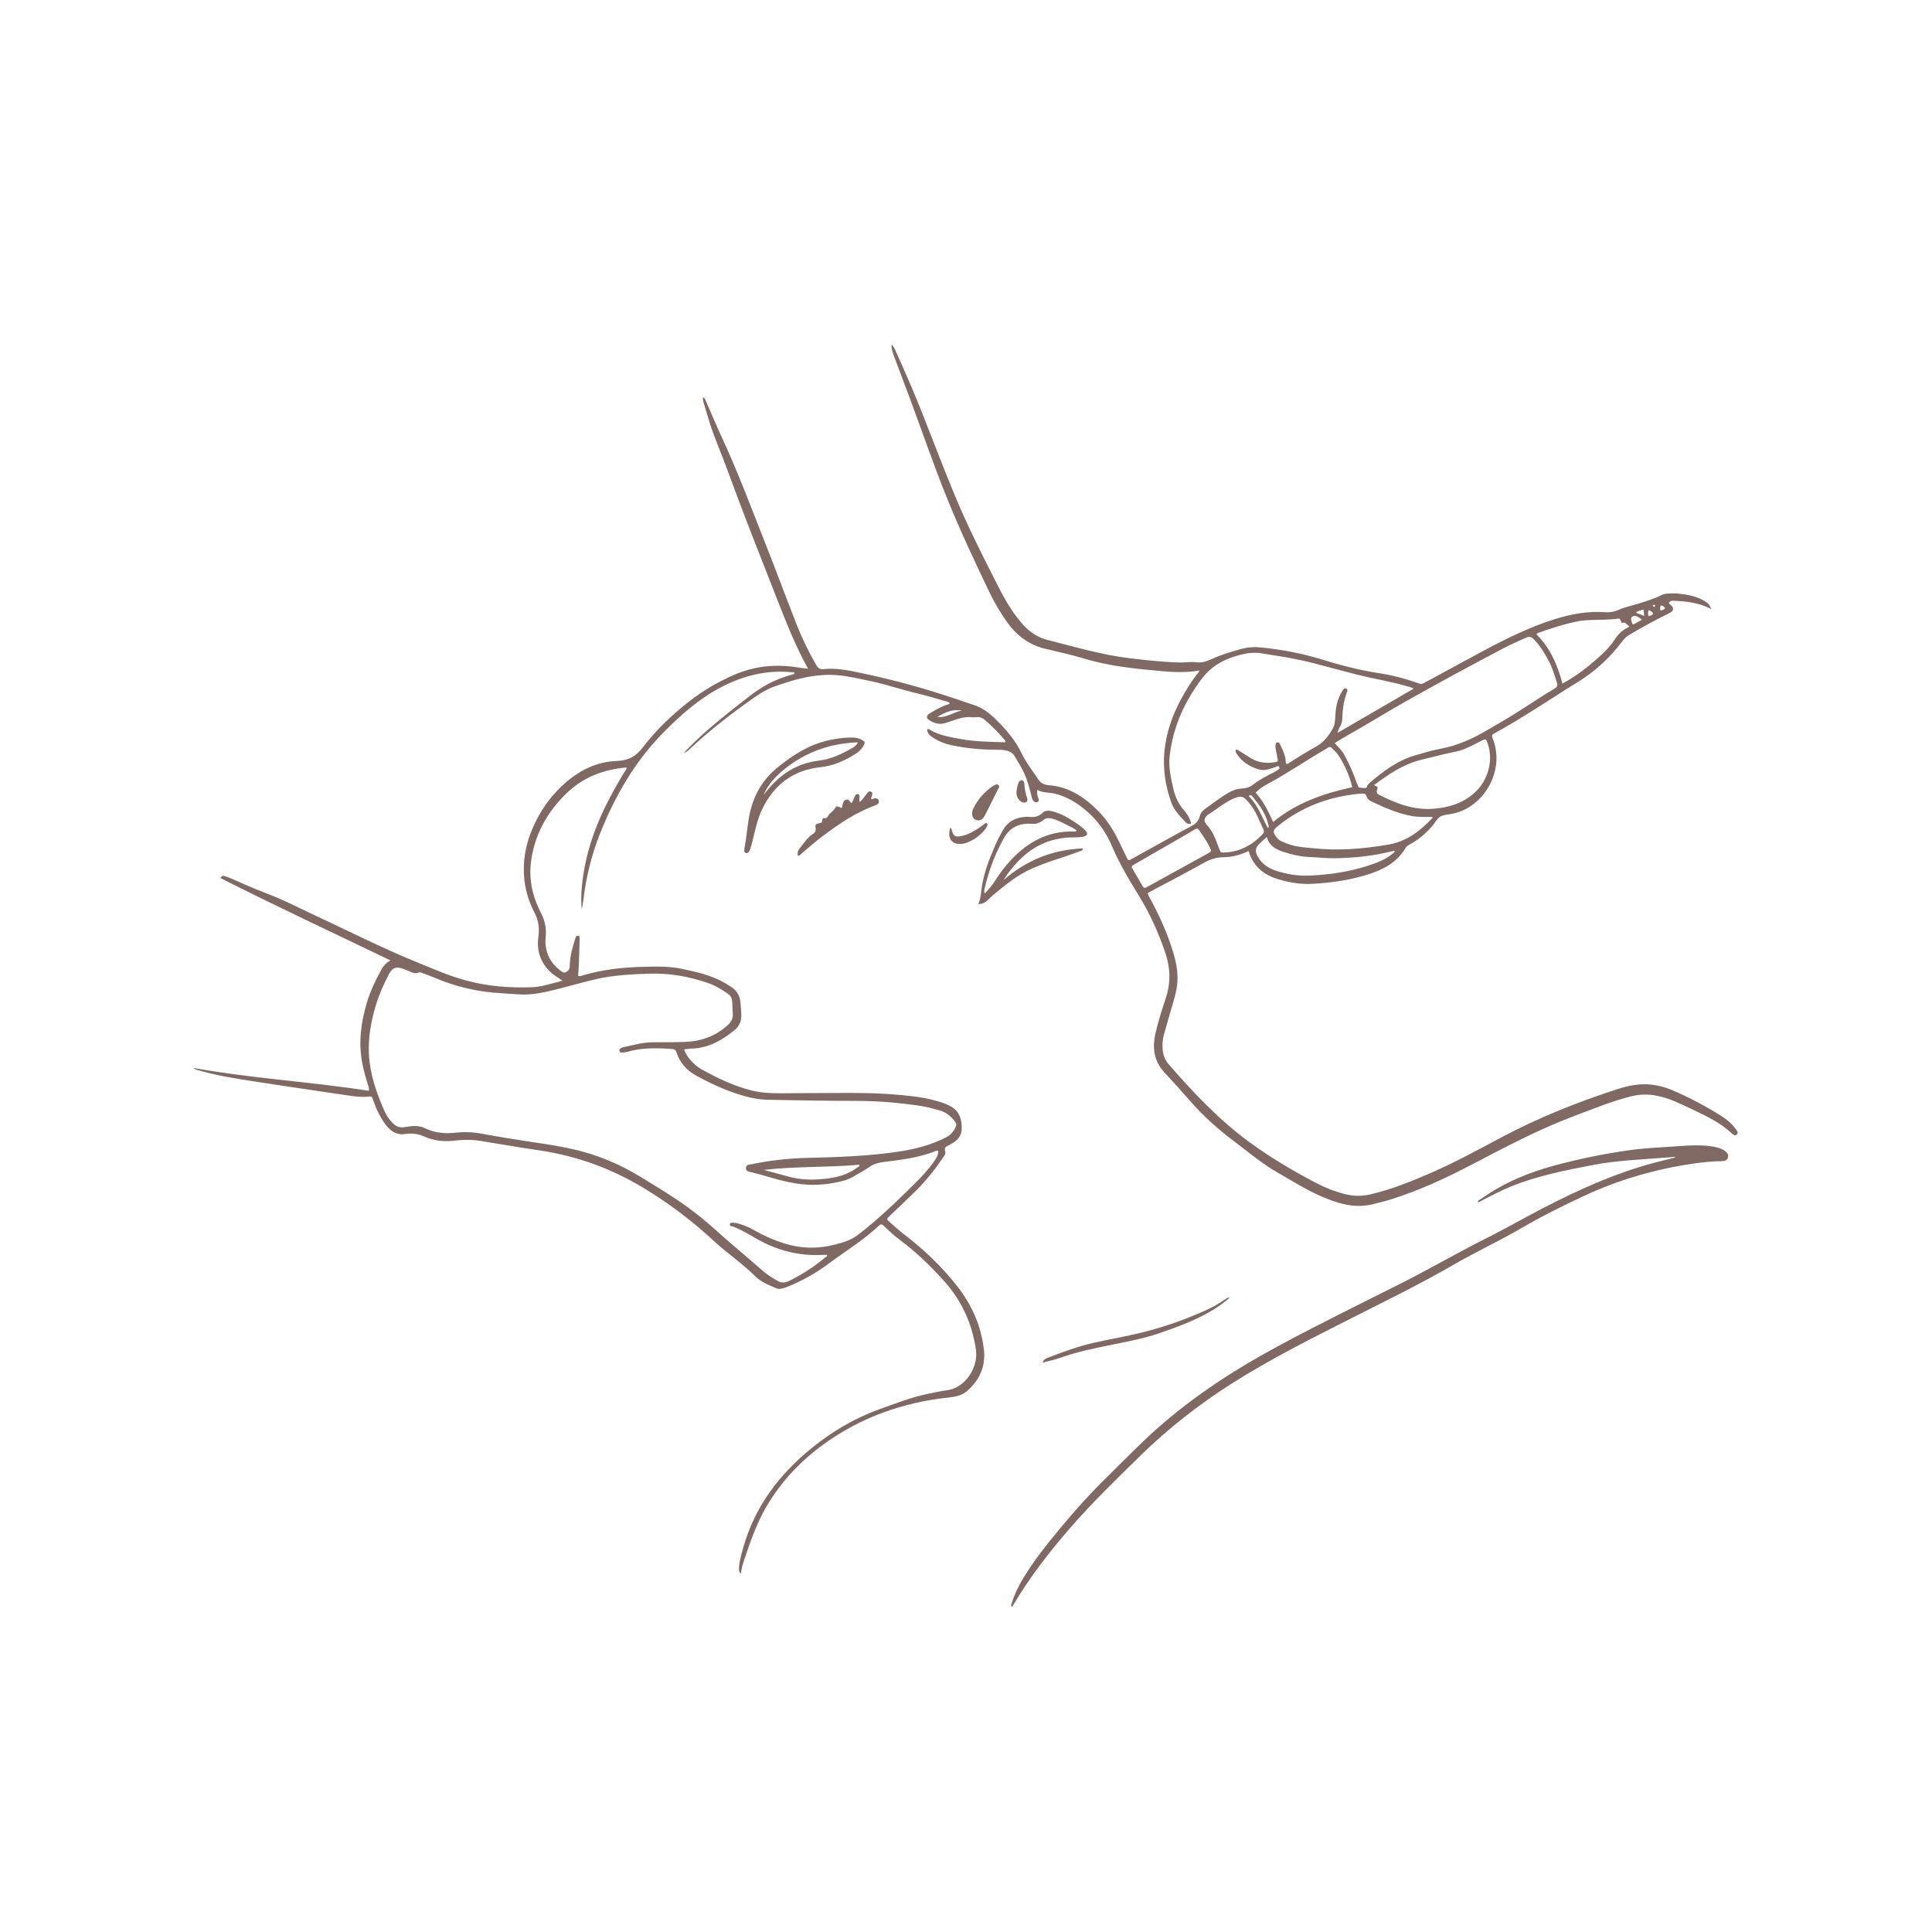 <svg xmlns="http://www.w3.org/2000/svg" xmlns:xlink="http://www.w3.org/1999/xlink" width="400" viewBox="0 0 300 300" height="400" preserveAspectRatio="xMidYMid meet"><defs><clipPath id="9eb247621a"><path d="M 30 53.402 L 270 53.402 L 270 245 L 30 245 Z M 30 53.402 " clip-rule="nonzero"></path></clipPath><clipPath id="9d07783c1f"><path d="M 157 177 L 269 177 L 269 249.902 L 157 249.902 Z M 157 177 " clip-rule="nonzero"></path></clipPath></defs><g clip-path="url(#9eb247621a)"><path fill="#806863" d="M 193.883 132.16 C 192.57 132.762 191.27 133.105 189.879 133.117 C 188.812 133.129 187.848 133.469 186.895 134.004 C 184.172 135.539 181.391 136.969 178.629 138.438 C 178.137 138.703 178.137 138.695 178.414 139.199 C 179.918 141.918 181.203 144.738 182.121 147.707 C 182.723 149.637 183.07 151.609 182.68 153.637 C 182.43 154.926 182.008 156.164 181.648 157.426 C 181.332 158.531 181.016 159.633 180.711 160.742 C 180.52 161.445 180.484 162.164 180.531 162.891 C 180.59 163.801 180.891 164.602 181.5 165.297 C 185.352 169.715 189.348 173.965 194.133 177.441 C 197.305 179.75 200.645 181.73 204.098 183.555 C 205.66 184.379 207.285 185.047 209.02 185.457 C 210.27 185.754 211.496 185.758 212.746 185.473 C 216.047 184.711 219.164 183.449 222.25 182.102 C 225.977 180.473 229.543 178.52 233.129 176.613 C 238.906 173.547 244.949 171.125 251.168 169.117 C 252.234 168.773 253.324 168.5 254.449 168.402 C 256.246 168.242 257.973 168.57 259.621 169.266 C 262.309 170.398 264.879 171.766 267.348 173.328 C 268.188 173.859 268.938 174.508 269.527 175.316 C 269.711 175.566 269.996 175.871 269.684 176.16 C 269.367 176.453 269.078 176.148 268.855 175.938 C 267.164 174.363 265.109 173.383 263.062 172.395 C 262.102 171.93 261.129 171.488 260.152 171.055 C 259.172 170.621 258.156 170.309 257.094 170.113 C 255.781 169.871 254.492 169.926 253.203 170.254 C 250.215 171.016 247.371 172.191 244.496 173.27 C 238.871 175.375 233.594 178.203 228.285 180.969 C 224.297 183.043 220.223 184.918 215.922 186.258 C 215.055 186.531 214.168 186.734 213.289 186.965 C 211.477 187.441 209.695 187.305 207.914 186.777 C 205.719 186.129 203.684 185.137 201.707 184.008 C 200.617 183.383 199.539 182.734 198.449 182.113 C 196.062 180.762 193.977 178.996 191.801 177.355 C 189.254 175.441 186.867 173.336 184.77 170.926 C 183.488 169.453 182.188 167.996 180.848 166.57 C 179.176 164.793 178.906 162.711 179.422 160.449 C 179.836 158.625 180.41 156.84 181.004 155.066 C 181.777 152.742 181.773 150.453 181.008 148.145 C 179.965 144.984 178.613 141.965 176.871 139.129 C 175.344 136.648 173.84 134.156 172.699 131.461 C 171.879 129.52 170.723 127.793 169.18 126.344 C 167.738 124.988 166.121 123.918 164.211 123.348 C 163.805 123.223 163.387 123.141 162.957 123.105 C 162.32 123.047 161.676 122.992 161.066 122.645 C 160.996 123.148 161.086 123.59 161.258 124.008 C 161.34 124.211 161.336 124.379 161.152 124.5 C 160.984 124.613 160.797 124.598 160.625 124.488 C 160.352 124.32 160.273 124.039 160.199 123.75 C 159.867 122.426 159.539 121.109 158.949 119.867 C 158.535 118.992 157.988 118.199 157.512 117.367 C 157.25 116.906 156.781 116.676 156.27 116.547 C 155.773 116.422 155.266 116.418 154.758 116.418 C 152.453 116.418 150.168 116.211 147.906 115.75 C 146.793 115.523 145.75 115.137 144.809 114.496 C 144.367 114.195 143.953 113.855 143.977 113.246 C 144.215 113.102 144.344 113.305 144.492 113.387 C 145.969 114.207 147.617 114.473 149.242 114.766 C 151.504 115.176 153.809 115.188 156.082 115.262 C 156.18 115.125 156.117 115.035 156.047 114.953 C 155.078 113.809 154.043 112.73 152.891 111.77 C 152.523 111.465 152.145 111.285 151.645 111.359 C 151.305 111.406 150.949 111.367 150.605 111.355 C 149.789 111.324 149.016 111.512 148.254 111.785 C 147.777 111.957 147.293 112.109 146.812 112.266 C 145.961 112.539 145.176 112.344 144.43 111.914 C 143.773 111.539 143.762 111.121 144.414 110.742 C 145.289 110.234 146.156 109.699 147.137 109.402 C 147.254 109.363 147.402 109.359 147.488 109.18 C 147.281 108.965 146.98 108.926 146.715 108.848 C 145.328 108.453 143.945 108.027 142.543 107.699 C 140.043 107.117 137.617 106.262 135.105 105.742 C 133.48 105.406 131.867 105.02 130.215 104.859 C 127.98 104.645 125.785 104.957 123.629 105.527 C 122.727 105.766 121.84 106.07 120.949 106.352 C 119.719 106.742 118.566 107.305 117.508 108.043 C 113.887 110.566 110.375 113.234 107.152 116.266 C 106.867 116.531 106.574 116.785 106.176 116.949 C 106.324 116.781 106.461 116.613 106.613 116.453 C 109.59 113.359 112.984 110.758 116.355 108.121 C 118.262 106.629 120.316 105.504 122.641 104.855 C 122.895 104.785 123.16 104.742 123.375 104.574 C 123.305 104.293 123.078 104.391 122.918 104.375 C 119.023 104.027 115.422 104.898 111.957 106.715 C 108.582 108.484 105.801 110.934 103.152 113.602 C 98.645 118.137 95.52 123.535 93.176 129.426 C 91.828 132.797 90.996 136.297 90.559 139.895 C 90.504 140.336 90.438 140.773 90.328 141.203 C 90.219 140.027 90.242 138.855 90.352 137.684 C 90.805 132.762 92.402 128.203 94.703 123.863 C 95.453 122.445 96.23 121.039 97.09 119.688 C 97.188 119.535 97.348 119.402 97.281 119.172 C 93.711 119.473 90.535 120.688 87.93 123.223 C 85.023 126.051 83.121 129.41 82.504 133.445 C 82.09 136.148 82.551 138.715 83.711 141.172 C 83.895 141.559 84.098 141.938 84.266 142.328 C 84.699 143.328 84.844 144.355 84.734 145.457 C 84.516 147.613 85.281 149.387 87.016 150.715 C 87.266 150.906 87.516 151.137 87.883 150.945 C 88.27 150.742 88.473 150.48 88.477 150 C 88.484 148.57 88.867 147.203 89.293 145.852 C 89.371 145.605 89.422 145.254 89.766 145.305 C 90.07 145.348 90.004 145.699 89.996 145.91 C 89.973 147.301 89.918 148.688 89.867 150.074 C 89.848 150.555 89.801 151.031 89.766 151.531 C 90.016 151.641 90.219 151.551 90.406 151.492 C 93.527 150.531 96.738 150.207 99.98 150.125 C 101.902 150.074 103.832 150.023 105.734 150.414 C 108.117 150.902 110.492 151.43 112.629 152.676 C 112.949 152.867 113.266 153.066 113.578 153.273 C 114.414 153.82 114.883 154.602 114.973 155.594 C 115.031 156.258 115.086 156.926 115.109 157.594 C 115.148 158.562 114.785 159.375 114.031 159.984 C 112.082 161.559 109.973 162.766 107.371 162.824 C 107.004 162.832 106.641 162.902 106.223 162.949 C 106.527 163.766 106.984 164.41 107.559 164.977 C 107.977 165.395 108.438 165.766 108.953 166.051 C 111.41 167.418 113.934 168.629 116.68 169.324 C 118.172 169.699 119.691 169.77 121.219 169.762 C 124.828 169.754 128.438 169.711 132.051 169.711 C 135.527 169.711 138.996 169.859 142.449 170.328 C 143.828 170.516 145.184 170.836 146.5 171.281 C 146.828 171.395 147.137 171.555 147.449 171.703 C 148.953 172.445 149.379 173.762 149.336 175.305 C 149.312 176.125 148.926 176.789 148.258 177.277 C 148 177.465 147.723 177.629 147.441 177.777 C 147.027 177.996 146.543 178.082 146.773 178.801 C 146.91 179.234 146.5 179.645 146.246 180.02 C 145.055 181.77 143.723 183.406 142.223 184.902 C 141.012 186.109 139.754 187.273 138.52 188.457 C 138.324 188.641 138.145 188.84 137.941 189.016 C 137.691 189.23 137.746 189.395 137.973 189.594 C 138.754 190.281 139.508 191 140.34 191.633 C 143.422 193.977 146.199 196.629 148.594 199.668 C 150.898 202.59 152.355 205.867 152.781 209.586 C 153.074 212.164 152.121 214.246 150.238 215.941 C 149.434 216.664 148.414 216.895 147.355 217.004 C 140.223 217.75 133.672 220.074 127.844 224.297 C 124.516 226.707 121.723 229.629 119.516 233.105 C 117.941 235.582 116.887 238.297 115.957 241.062 C 115.602 242.113 115.168 243.148 115.055 244.363 C 114.688 244.051 114.738 243.711 114.762 243.379 C 114.828 242.332 115.121 241.332 115.406 240.328 C 117.195 233.961 120.973 228.965 126.043 224.852 C 129.18 222.309 132.605 220.266 136.418 218.879 C 138.902 217.977 141.367 217.012 143.961 216.461 C 144.98 216.246 146.004 216.012 147.035 215.883 C 149.922 215.52 151.945 212.293 151.543 209.562 C 150.941 205.496 149.324 201.961 146.578 198.898 C 144.461 196.539 142.199 194.359 139.652 192.473 C 138.766 191.82 137.977 191.059 137.18 190.309 C 136.934 190.078 136.758 190.062 136.508 190.297 C 134.102 192.562 131.285 194.281 128.645 196.234 C 126.738 197.652 124.715 198.812 122.531 199.707 C 122.156 199.863 121.785 200 121.391 200.086 C 121.102 200.148 120.801 200.168 120.523 200.043 C 119.363 199.516 118.164 199.086 117.223 198.137 C 115.715 196.617 113.98 195.355 112.336 193.988 C 111.906 193.629 111.465 193.277 111.055 192.895 C 107.668 189.723 103.992 186.922 100.023 184.52 C 95.008 181.48 89.602 179.492 83.785 178.633 C 80.719 178.184 77.66 177.66 74.605 177.156 C 73.219 176.926 71.828 176.973 70.445 177.125 C 68.863 177.301 67.344 177.133 65.898 176.484 C 64.934 176.059 63.957 175.922 62.93 176.09 C 61.957 176.246 61.145 175.941 60.441 175.266 C 59.754 174.605 59.285 173.801 58.848 172.973 C 58.449 172.215 58.145 171.414 57.859 170.605 C 57.785 170.402 57.734 170.23 57.426 170.266 C 55.863 170.449 54.336 170.137 52.805 169.918 C 48.309 169.262 43.816 168.586 39.324 167.898 C 36.422 167.453 33.52 166.984 30.691 166.156 C 30.488 166.094 30.273 166.066 30.004 165.82 C 39.113 167.477 48.25 167.965 57.266 169.379 C 57.359 168.961 57.211 168.723 57.133 168.473 C 56.785 167.348 56.473 166.219 56.25 165.059 C 55.637 161.883 56.051 158.785 56.957 155.719 C 57.5 153.883 58.324 152.184 59.242 150.52 C 59.547 149.973 59.949 149.523 60.625 149.133 C 51.746 144.844 42.922 140.746 34.23 136.34 C 34.445 135.938 34.695 135.977 34.914 136.051 C 35.348 136.191 35.773 136.344 36.188 136.531 C 38.102 137.418 40.059 138.219 42.027 138.977 C 44.176 139.805 46.207 140.883 48.293 141.848 C 53.84 144.426 59.297 147.207 64.969 149.508 C 67.367 150.484 69.742 151.527 72.25 152.215 C 75.66 153.152 79.141 153.438 82.656 153.293 C 84.242 153.227 85.738 152.668 87.371 152.293 C 86.801 151.898 86.277 151.602 85.809 151.215 C 83.973 149.699 83.281 147.715 83.602 145.43 C 83.789 144.09 83.613 142.898 83 141.719 C 82.18 140.141 81.637 138.469 81.434 136.695 C 81.113 133.914 81.574 131.242 82.66 128.699 C 83.871 125.859 85.633 123.379 88 121.375 C 90.246 119.473 92.82 118.258 95.785 118.164 C 97.531 118.109 98.723 117.484 99.805 116.062 C 101.879 113.332 104.379 110.977 107.09 108.859 C 109.184 107.223 111.477 105.902 113.906 104.828 C 117.098 103.422 120.438 103.082 123.875 103.637 C 124.371 103.715 124.875 103.766 125.477 103.844 C 125.16 103.254 124.883 102.754 124.625 102.242 C 123.027 99.09 121.75 95.801 120.461 92.516 C 117.938 86.074 115.379 79.641 113.012 73.137 C 112.078 70.574 110.953 68.086 110.145 65.48 C 109.844 64.512 109.551 63.539 109.27 62.562 C 109.191 62.293 109.102 62.016 109.16 61.66 C 109.449 61.801 109.508 62.043 109.598 62.242 C 110.438 64.152 111.234 66.078 112.109 67.969 C 114.59 73.305 116.641 78.816 118.805 84.285 C 120.457 88.457 122.016 92.668 123.652 96.852 C 124.52 99.066 125.555 101.211 126.75 103.273 C 127.02 103.738 127.293 103.961 127.879 103.898 C 129.93 103.684 131.922 104.129 133.91 104.547 C 138.988 105.613 143.977 107.004 148.887 108.68 C 149.617 108.93 150.344 109.203 151.086 109.426 C 152.477 109.844 153.602 110.703 154.625 111.703 C 156.238 113.281 157.68 114.977 158.672 117.043 C 159.344 118.438 160.328 119.66 161.176 120.961 C 161.559 121.551 162.062 121.863 162.816 121.922 C 166.047 122.164 168.527 123.855 170.703 126.105 C 172.055 127.508 173.035 129.156 173.867 130.902 C 174.227 131.652 174.578 132.402 174.949 133.145 C 175.203 133.648 175.223 133.656 175.723 133.379 C 177.688 132.297 179.648 131.203 181.613 130.117 C 182.762 129.484 183.906 128.848 185.066 128.238 C 185.703 127.902 186.137 127.438 186.309 126.715 C 186.422 126.23 186.754 125.863 187.156 125.578 C 188.309 124.758 189.426 123.883 190.648 123.16 C 191.32 122.766 192.023 122.473 192.832 122.445 C 193.477 122.422 194.094 122.219 194.617 121.809 C 195.617 121.031 196.738 120.465 197.855 119.895 C 198.094 119.773 198.312 119.617 198.539 119.473 C 198.664 119.395 198.715 119.281 198.652 119.137 C 198.566 118.938 198.422 118.941 198.258 119.02 C 197.82 119.223 197.352 119.332 196.891 119.465 C 196.383 119.617 195.887 119.609 195.391 119.453 C 194.027 119.023 192.863 118.309 192.062 117.09 C 191.945 116.918 191.82 116.73 191.871 116.48 C 192.094 116.293 192.254 116.488 192.422 116.594 C 193.012 116.957 193.602 117.328 194.188 117.699 C 195.41 118.473 196.734 118.586 198.125 118.332 C 198.363 118.289 198.453 118.172 198.41 117.953 C 198.336 117.531 198.254 117.113 198.168 116.695 C 198.098 116.355 198.008 116.016 198.07 115.664 C 198.102 115.477 198.145 115.285 198.387 115.27 C 198.578 115.258 198.676 115.391 198.742 115.539 C 199.086 116.293 199.488 117.02 199.613 117.855 C 199.652 118.113 199.602 118.391 199.754 118.625 C 199.977 118.664 200.113 118.512 200.266 118.414 C 201.602 117.527 202.98 116.703 204.379 115.918 C 205.578 115.254 206.348 114.219 206.992 113.059 C 207.191 112.703 207.262 112.316 207.297 111.91 C 207.367 111.059 207.379 110.199 207.578 109.359 C 207.758 108.598 208.051 107.887 208.473 107.23 C 208.605 107.027 208.754 106.789 209.043 106.922 C 209.305 107.039 209.227 107.297 209.152 107.484 C 208.613 108.879 208.469 110.336 208.41 111.812 C 208.395 112.199 208.242 112.535 208.059 112.863 C 207.906 113.137 207.754 113.41 207.699 113.797 C 211.609 111.523 215.516 109.254 219.504 106.938 C 219.195 106.707 218.91 106.688 218.652 106.609 C 216.191 105.859 213.648 105.477 211.16 104.863 C 208.852 104.297 206.566 103.645 204.266 103.051 C 202.223 102.523 200.152 102.109 198.066 101.797 C 197.402 101.695 196.742 101.605 196.086 101.48 C 194.48 101.168 192.949 101.523 191.445 102.023 C 189.551 102.648 187.91 103.699 186.691 105.293 C 183.984 108.84 182.176 112.793 181.637 117.262 C 181.414 119.094 181.816 120.883 182.242 122.648 C 182.512 123.777 182.984 124.812 183.762 125.707 C 184.301 126.328 184.777 127.012 184.961 127.883 C 184.512 128.051 184.215 127.789 183.969 127.531 C 183.113 126.641 182.273 125.723 181.852 124.539 C 180.949 121.992 180.551 119.352 180.812 116.656 C 181.094 113.746 182.043 111.027 183.449 108.469 C 184.207 107.082 185.027 105.738 186.027 104.508 C 186.105 104.406 186.227 104.32 186.219 104.113 C 184.262 104.457 182.301 104.395 180.344 104.211 C 176.273 103.836 172.207 103.449 168.262 102.238 C 166.453 101.684 164.59 101.301 162.75 100.84 C 162.723 100.836 162.699 100.828 162.672 100.824 C 159.871 100.25 157.777 98.676 156.188 96.336 C 155.266 94.984 154.426 93.59 153.719 92.121 C 151.328 87.156 148.988 82.18 146.934 77.062 C 144.883 71.953 143.102 66.746 141.18 61.586 C 140.395 59.484 139.594 57.387 138.812 55.281 C 138.613 54.742 138.406 54.191 138.438 53.488 C 138.809 53.832 138.945 54.207 139.105 54.562 C 140.547 57.75 141.945 60.961 143.23 64.219 C 144.828 68.27 146.375 72.34 148.031 76.371 C 149.82 80.727 151.891 84.949 154.027 89.141 C 155 91.047 155.922 92.977 157.121 94.758 C 157.613 95.492 158.156 96.184 158.73 96.855 C 159.809 98.109 161.129 98.988 162.73 99.391 C 166.902 100.441 171.031 101.676 175.316 102.195 C 177.941 102.516 180.574 102.801 183.223 102.875 C 184.051 102.898 184.895 102.715 185.703 102.836 C 186.672 102.98 187.461 102.652 188.289 102.277 C 189.703 101.641 191.191 101.207 192.68 100.785 C 193.75 100.484 194.848 100.43 195.941 100.547 C 199.086 100.875 202.164 101.449 205.199 102.387 C 208.105 103.285 211.059 104.055 214.074 104.52 C 216.219 104.848 218.312 105.398 220.348 106.137 C 220.754 106.285 221.016 106.109 221.312 105.949 C 224.227 104.375 227.133 102.785 230.055 101.215 C 233.754 99.23 237.5 97.355 241.535 96.109 C 244.062 95.332 246.617 94.867 249.27 95.062 C 250.008 95.117 250.691 95 251.371 94.688 C 251.898 94.441 252.469 94.273 253.035 94.121 C 254.434 93.754 255.809 93.309 257.152 92.801 C 257.711 92.59 258.199 92.203 258.836 92.18 C 259.426 92.156 260.016 92.105 260.598 92.172 C 261.984 92.332 263.355 92.551 264.586 93.273 C 265.258 93.664 265.441 93.875 265.715 94.566 C 263.801 93.57 261.754 93.344 259.672 93.285 C 259.43 93.281 259.285 93.43 259.145 93.602 C 259.203 93.863 259.477 93.93 259.613 94.117 C 259.891 94.488 259.859 94.809 259.465 95.062 C 259.195 95.238 258.902 95.367 258.613 95.512 C 256.723 96.449 254.867 97.457 253.059 98.547 C 252.613 98.812 252.23 99.137 251.926 99.551 C 250.02 102.113 247.691 104.25 244.988 105.914 C 240.754 108.52 236.656 111.344 232.293 113.738 C 232.199 113.793 232.113 113.859 232.016 113.898 C 231.668 114.043 231.621 114.27 231.766 114.605 C 231.996 115.145 232.141 115.719 232.246 116.297 C 232.402 117.145 232.418 117.988 232.297 118.848 C 231.727 122.793 228.832 125.691 225.547 126.355 C 224.895 126.488 224.16 126.496 223.617 126.82 C 223.105 127.129 222.816 127.793 222.398 128.277 C 221.391 129.438 220.223 130.41 218.871 131.152 C 218.641 131.281 218.418 131.406 218.27 131.656 C 217.027 133.754 215.086 134.891 212.84 135.645 C 209.875 136.637 206.816 137.086 203.707 137.242 C 201.93 137.336 200.203 137.043 198.492 136.531 C 196.223 135.859 194.613 134.539 193.883 132.16 Z M 145.695 178.703 C 145.375 178.613 145.168 178.777 144.953 178.863 C 144.305 179.113 143.637 179.305 142.969 179.477 C 141.098 179.969 139.184 180.184 137.277 180.422 C 136.473 180.527 135.727 180.699 135.039 181.18 C 134.297 181.703 133.484 182.125 132.707 182.59 C 132.246 182.867 131.77 183.117 131.254 183.266 C 129.02 183.902 126.73 184.129 124.426 183.879 C 121.758 183.59 119.234 182.652 116.641 182.016 C 116.301 181.934 115.77 181.902 115.836 181.312 C 115.895 180.789 116.367 180.852 116.703 180.781 C 119.562 180.176 122.461 179.871 125.375 179.797 C 130.105 179.68 134.832 179.531 139.523 178.824 C 142.105 178.434 144.598 177.805 146.93 176.59 C 147.629 176.223 148.094 175.684 148.406 174.969 C 148.531 174.688 148.523 174.488 148.344 174.238 C 147.73 173.391 146.973 172.734 145.953 172.441 C 145.004 172.168 144.051 171.895 143.074 171.746 C 139.711 171.23 136.328 170.945 132.93 170.945 C 128.383 170.941 123.836 170.871 119.293 170.773 C 118.277 170.75 117.273 170.621 116.277 170.375 C 113.402 169.668 110.738 168.445 108.145 167.047 C 106.641 166.234 105.586 165.043 105.043 163.422 C 104.93 163.07 104.77 162.914 104.375 162.887 C 102.02 162.73 99.672 162.66 97.371 163.336 C 97.09 163.414 96.789 163.422 96.496 163.438 C 96.363 163.445 96.238 163.379 96.195 163.227 C 96.156 163.086 96.176 162.945 96.281 162.859 C 96.402 162.762 96.547 162.668 96.695 162.637 C 98.312 162.289 99.902 161.809 101.586 161.84 C 103.137 161.867 104.688 161.84 106.238 161.793 C 108.746 161.715 111.004 160.969 112.914 159.258 C 113.496 158.738 113.848 158.184 113.789 157.391 C 113.742 156.777 113.719 156.16 113.699 155.547 C 113.684 155.023 113.457 154.617 113.039 154.324 C 112.07 153.652 111.074 153.035 109.953 152.648 C 106.969 151.613 103.922 151.078 100.746 151.191 C 97.984 151.289 95.238 151.418 92.547 152.043 C 90.594 152.492 88.672 153.055 86.727 153.547 C 84.703 154.062 82.676 154.547 80.562 154.406 C 79.254 154.32 77.949 154.246 76.641 154.133 C 73.5 153.855 70.488 153.09 67.582 151.859 C 66.945 151.59 66.293 151.352 65.641 151.113 C 65.422 151.031 65.207 150.918 64.949 151.031 C 64.551 151.211 64.168 151.082 63.789 150.922 C 63.398 150.758 63.008 150.574 62.605 150.434 C 61.488 150.043 60.91 150.262 60.371 151.312 C 59.574 152.855 58.852 154.438 58.355 156.109 C 57.609 158.613 57.145 161.164 57.289 163.777 C 57.457 166.832 58.449 169.688 59.676 172.465 C 60 173.203 60.449 173.871 61.027 174.441 C 61.535 174.941 62.102 175.148 62.844 175.02 C 63.895 174.836 64.965 174.691 65.992 175.191 C 67.508 175.93 69.113 176.066 70.766 175.883 C 72.102 175.738 73.438 175.785 74.758 176.031 C 77.52 176.543 80.289 176.992 83.062 177.402 C 85.258 177.727 87.449 178.062 89.602 178.594 C 92.625 179.34 95.496 180.484 98.215 182.016 C 99.664 182.828 101.055 183.727 102.469 184.59 C 105.395 186.379 108.195 188.363 110.738 190.652 C 113.223 192.895 115.805 195.012 118.312 197.219 C 119.059 197.871 119.875 198.422 120.75 198.895 C 121.352 199.223 121.848 199.23 122.473 198.926 C 124.512 197.941 126.383 196.723 128.113 195.273 C 128.238 195.168 128.477 195.133 128.422 194.859 C 128.207 194.859 127.996 194.848 127.785 194.859 C 124.043 195.066 120.578 194.156 117.355 192.277 C 116.27 191.645 115.188 191.016 114.023 190.531 C 113.77 190.422 113.266 190.43 113.328 190.129 C 113.414 189.715 113.898 189.883 114.223 189.898 C 114.406 189.906 114.586 189.98 114.766 190.031 C 115.645 190.277 116.473 190.652 117.262 191.109 C 118.656 191.914 120.125 192.539 121.656 193.035 C 124.324 193.898 127.023 193.957 129.719 193.242 C 130.945 192.918 132.184 192.547 133.23 191.746 C 136.418 189.293 139.305 186.508 142.148 183.68 C 143.191 182.645 144.195 181.566 145.039 180.352 C 145.379 179.871 145.695 179.371 145.695 178.703 Z M 207.246 115.387 C 207.855 116.035 208.41 116.578 208.777 117.27 C 209.266 118.191 209.734 119.121 210.113 120.094 C 210.344 120.691 210.566 121.293 210.809 121.883 C 210.875 122.051 210.918 122.277 211.137 122.305 C 211.426 122.348 211.723 122.363 212.016 122.359 C 212.309 122.355 212.238 122.035 212.379 121.891 C 212.473 121.797 212.547 121.68 212.648 121.594 C 214.785 119.758 217.023 118.07 219.789 117.277 C 221.121 116.895 222.457 116.484 223.816 116.234 C 226.301 115.773 228.547 114.762 230.703 113.504 C 231.371 113.113 232.039 112.715 232.711 112.336 C 235.629 110.703 238.34 108.738 241.211 107.035 C 241.84 106.664 241.922 106.508 241.695 105.805 C 241.352 104.738 241.027 103.66 240.504 102.664 C 239.855 101.43 239.137 100.246 238.145 99.246 C 237.781 98.883 237.449 98.789 236.938 99.023 C 235.727 99.586 234.496 100.109 233.316 100.734 C 228.145 103.469 222.996 106.238 217.91 109.129 C 215.004 110.777 212.176 112.547 209.258 114.176 C 208.609 114.535 207.98 114.941 207.246 115.387 Z M 222.516 126.922 C 222.105 126.789 221.812 126.855 221.527 126.852 C 220.805 126.84 220.086 126.859 219.367 126.734 C 217.078 126.344 214.98 125.41 212.906 124.418 C 212.559 124.25 212.277 124.004 212.172 123.617 C 212.082 123.293 211.871 123.211 211.57 123.234 C 211.387 123.246 211.195 123.242 211.012 123.258 C 206.355 123.719 202.137 125.266 198.477 128.234 C 197.609 128.938 197.578 129.18 198.258 130.059 C 198.457 130.32 198.711 130.508 199.004 130.645 C 199.465 130.863 199.938 131.039 200.426 131.188 C 201.586 131.547 202.781 131.598 203.98 131.723 C 207.867 132.141 211.707 131.801 215.547 131.16 C 218.426 130.68 220.535 129.023 222.516 126.922 Z M 213.348 121.914 C 213.719 122.09 214.09 122.164 213.816 122.672 C 213.699 122.887 213.793 123.25 214.156 123.43 C 216.832 124.77 219.547 125.844 222.648 125.578 C 225.008 125.375 227.121 124.746 228.93 123.133 C 231.012 121.273 231.918 118.227 231.051 115.57 C 230.75 114.648 230.754 114.66 229.883 115.102 C 228.645 115.727 227.434 116.434 226.059 116.711 C 224.227 117.082 222.422 117.551 220.609 118 C 217.879 118.676 215.625 120.23 213.348 121.914 Z M 197.691 127.637 C 201.297 124.664 205.516 123.207 209.98 122.234 C 209.559 120.469 208.832 118.844 207.871 117.328 C 207.598 116.898 207.203 116.566 206.855 116.199 C 206.598 115.922 206.367 115.93 206.098 116.156 C 205.996 116.238 205.879 116.305 205.762 116.371 C 202.719 118.141 199.812 120.145 196.699 121.801 C 196.066 122.137 195.508 122.574 194.965 123.078 C 196.203 124.426 196.949 126.023 197.691 127.637 Z M 242.609 106.145 C 242.891 105.992 243.055 105.906 243.215 105.812 C 244.883 104.84 246.422 103.684 247.863 102.402 C 248.902 101.48 249.934 100.539 250.695 99.359 C 251.219 98.555 251.84 97.883 252.723 97.477 C 252.836 97.422 252.961 97.371 252.961 97.23 C 252.785 97.086 252.625 96.949 252.457 96.816 C 252.383 96.754 252.328 96.668 252.195 96.684 C 251.789 96.742 251.77 96.738 251.68 96.438 C 251.602 96.188 251.543 96.008 251.203 96.059 C 249.879 96.254 248.535 96.227 247.203 96.27 C 246.562 96.289 245.922 96.316 245.285 96.43 C 243.148 96.816 241.094 97.484 239.051 98.207 C 238.883 98.266 238.672 98.27 238.59 98.512 C 240.695 100.598 241.855 103.211 242.609 106.145 Z M 190.27 132.367 C 192.57 132.23 194.449 131.223 196.016 129.57 C 196.273 129.301 196.328 129.066 196.156 128.723 C 195.848 128.105 195.582 127.461 195.293 126.832 C 194.914 126.004 194.457 125.227 193.848 124.539 C 193.184 123.789 192.875 123.414 191.477 124.031 C 190.047 124.66 188.883 125.707 187.562 126.516 C 187.52 126.543 187.48 126.582 187.441 126.621 C 186.93 127.125 186.898 127.512 187.379 128.066 C 187.805 128.551 188.168 129.074 188.453 129.648 C 188.789 130.316 189.016 131.031 189.281 131.727 C 189.547 132.406 189.555 132.402 190.27 132.367 Z M 196.707 129.961 C 196.262 130.371 195.949 130.668 195.633 130.949 C 194.969 131.539 194.836 132.16 195.258 132.93 C 195.867 134.035 196.805 134.742 197.984 135.152 C 199.801 135.781 201.672 136.055 203.578 135.953 C 206.492 135.793 209.375 135.402 212.164 134.508 C 213.613 134.047 215.055 133.551 216.25 132.547 C 216.371 132.445 216.555 132.371 216.555 132.117 C 216.402 132.141 216.297 132.148 216.195 132.172 C 213.23 132.918 210.211 133.23 207.156 133.27 C 205.898 133.281 204.652 133.125 203.398 133.078 C 202 133.02 200.652 132.727 199.324 132.289 C 198.152 131.902 197.09 131.395 196.707 129.961 Z M 188.035 131.977 C 187.992 131.887 187.93 131.77 187.879 131.645 C 187.457 130.68 186.816 129.855 186.258 128.977 C 186.027 128.621 185.844 128.598 185.496 128.809 C 184.305 129.527 183.098 130.219 181.895 130.91 C 179.977 132.02 178.047 133.117 176.129 134.23 C 175.641 134.508 175.637 134.531 175.922 135.023 C 176.414 135.879 176.938 136.719 177.418 137.582 C 177.617 137.938 177.801 137.902 178.117 137.727 C 181.18 136.027 184.246 134.348 187.312 132.66 C 187.5 132.555 187.688 132.453 187.871 132.34 C 187.988 132.27 188.066 132.164 188.035 131.977 Z M 118.605 181.664 C 119.707 181.965 120.82 182.242 121.918 182.562 C 123.469 183.02 125.047 183.234 126.66 183.152 C 128.949 183.039 131.184 182.73 133.098 181.305 C 133.23 181.207 133.469 181.199 133.441 180.852 C 128.496 181.309 123.531 181.078 118.605 181.664 Z M 193.887 123.613 C 195.297 124.977 195.941 126.824 196.855 128.566 C 196.965 128.422 197.027 128.379 197.02 128.348 C 196.648 126.477 195.598 124.977 194.379 123.574 C 194.262 123.438 194.105 123.414 193.887 123.613 Z M 145.555 111.309 C 146.953 111.523 148.043 110.582 149.324 110.336 C 147.914 110.051 146.727 110.645 145.555 111.309 Z M 254.957 96.23 C 254.457 95.852 253.996 95.465 253.52 95.711 C 253.066 95.945 253.375 96.465 253.461 96.863 C 253.469 96.898 253.531 96.922 253.602 96.977 C 254.008 96.758 254.422 96.527 254.957 96.23 Z M 255.199 94.629 C 254.938 94.715 254.754 94.766 254.586 94.836 C 254.402 94.914 254.152 94.891 254.066 95.156 C 254.453 95.309 254.84 95.457 255.316 95.641 C 255.273 95.277 255.242 95 255.199 94.629 Z M 256.035 94.742 C 255.844 95.039 255.902 95.332 255.984 95.699 C 256.27 95.582 256.527 95.539 256.707 95.309 C 256.582 95.023 256.34 94.875 256.035 94.742 Z M 257.824 94.785 C 258.152 94.773 258.375 94.641 258.578 94.434 C 258.367 94.188 258.188 94.012 257.895 94.031 C 257.75 94.246 257.762 94.477 257.824 94.785 Z M 256.996 94.109 C 256.996 93.992 256.961 93.898 256.82 93.914 C 256.746 93.926 256.648 93.949 256.652 94.051 C 256.66 94.168 256.746 94.234 256.859 94.254 C 256.961 94.266 256.988 94.191 256.996 94.109 Z M 256.996 94.109 " fill-opacity="1" fill-rule="nonzero"></path></g><g clip-path="url(#9d07783c1f)"><path fill="#806863" d="M 260.105 179.637 C 259.469 179.688 258.832 179.738 258.195 179.785 C 254.574 180.062 250.938 180.215 247.355 180.898 C 243.023 181.727 238.699 182.578 234.59 184.254 C 233.078 184.867 231.633 185.621 230.188 186.375 C 229.965 186.492 229.758 186.68 229.414 186.66 C 229.566 186.359 229.824 186.273 230.027 186.129 C 233.492 183.664 237.348 182.062 241.43 180.965 C 245.355 179.91 249.336 179.102 253.363 178.555 C 255.535 178.262 257.73 178.188 259.918 178.023 C 261.328 177.918 262.742 177.824 264.164 177.863 C 265.02 177.887 265.867 177.977 266.699 178.199 C 267.141 178.32 267.562 178.488 267.926 178.777 C 268.234 179.027 268.445 179.332 268.309 179.754 C 268.168 180.168 267.836 180.297 267.426 180.301 C 265.875 180.316 264.332 180.48 262.801 180.703 C 256.977 181.555 251.375 183.188 246.035 185.668 C 242.738 187.199 239.484 188.809 236.34 190.645 C 232.828 192.691 229.137 194.398 225.617 196.438 C 220.391 199.461 214.957 202.102 209.57 204.832 C 203.371 207.973 197.16 211.09 191.285 214.824 C 186.168 218.078 181.418 221.793 177.082 226.035 C 173.355 229.68 169.609 233.309 166.184 237.25 C 162.918 241.012 159.875 244.934 157.336 249.234 C 157.27 249.348 157.223 249.477 157.066 249.504 C 156.953 249.293 157.062 249.102 157.121 248.902 C 157.52 247.562 158.137 246.32 158.852 245.125 C 160.562 242.27 162.648 239.695 164.766 237.141 C 167.086 234.336 169.539 231.656 172.141 229.109 C 174.605 226.699 176.996 224.207 179.574 221.914 C 185.262 216.855 191.59 212.742 198.266 209.129 C 204.66 205.672 211.191 202.484 217.68 199.215 C 222.098 196.988 226.363 194.488 230.789 192.277 C 232.988 191.18 235.133 189.977 237.297 188.816 C 243.238 185.625 249.309 182.723 255.812 180.844 C 256.965 180.512 258.141 180.246 259.301 179.945 C 259.574 179.875 259.848 179.801 260.121 179.727 C 260.117 179.695 260.113 179.664 260.105 179.637 Z M 260.105 179.637 " fill-opacity="1" fill-rule="nonzero"></path></g><path fill="#806863" d="M 155.875 136.629 C 159.395 133.551 163.473 131.941 168.129 131.738 C 168.156 132.078 167.926 132.09 167.77 132.148 C 166.895 132.469 166.02 132.793 165.129 133.082 C 163.5 133.605 161.887 134.16 160.316 134.836 C 157.977 135.844 156.047 137.453 154.121 139.066 C 153.918 139.238 153.719 139.422 153.535 139.617 C 153.105 140.078 152.613 140.383 151.906 140.383 C 152.344 139.457 152.32 138.461 152.484 137.504 C 152.863 135.297 153.676 133.246 154.559 131.211 C 154.898 130.426 155.293 129.668 155.719 128.926 C 156.508 127.543 157.73 126.918 159.281 126.844 C 159.438 126.836 159.602 126.824 159.762 126.84 C 160.555 126.926 161.27 126.836 161.883 126.223 C 162.262 125.84 162.793 125.84 163.32 125.961 C 164.867 126.312 166.16 127.16 167.441 128.035 C 167.836 128.309 168.207 128.629 168.543 128.965 C 168.984 129.41 168.855 129.777 168.246 129.91 C 167.746 130.02 167.238 130.031 166.73 130.027 C 163.117 130.016 160.152 131.434 157.762 134.105 C 157.066 134.879 156.395 135.676 155.875 136.629 Z M 152.902 138.738 C 153.551 138.066 154.09 137.449 154.531 136.746 C 155.156 135.746 155.855 134.805 156.637 133.922 C 159.316 130.906 162.539 129.027 166.699 129.109 C 166.855 129.109 167.082 129.211 167.16 128.926 C 166.691 128.562 166.145 128.344 165.625 128.074 C 164.84 127.676 164.062 127.262 163.184 127.078 C 162.723 126.984 162.355 127.043 162 127.344 C 161.488 127.777 160.906 127.98 160.223 127.922 C 158.121 127.754 156.605 128.613 155.688 130.516 C 155.652 130.59 155.609 130.656 155.57 130.727 C 154.352 133 153.492 135.41 152.906 137.918 C 152.848 138.152 152.781 138.387 152.902 138.738 Z M 152.902 138.738 " fill-opacity="1" fill-rule="nonzero"></path><path fill="#806863" d="M 115.594 131.711 C 115.98 129.91 116.031 127.887 116.508 125.941 C 117.156 123.305 118.465 121.055 120.59 119.301 C 122.875 117.41 125.309 115.797 128.23 115.055 C 129.348 114.77 130.48 114.598 131.629 114.535 C 132.371 114.492 133.105 114.496 133.809 114.875 C 134.246 115.113 134.371 115.207 134.164 115.645 C 133.867 116.266 133.379 116.734 132.809 117.09 C 131.141 118.133 129.379 118.926 127.387 119.133 C 123.203 119.574 120.25 121.809 118.414 125.52 C 117.66 127.047 117.293 128.742 116.895 130.406 C 116.805 130.797 116.699 131.184 116.586 131.566 C 116.535 131.746 116.461 131.918 116.383 132.086 C 116.277 132.316 116.133 132.523 115.84 132.461 C 115.516 132.387 115.57 132.113 115.594 131.711 Z M 118.609 123.355 C 118.629 123.34 118.656 123.328 118.672 123.309 C 118.789 123.16 118.902 123.016 119.02 122.871 C 121.102 120.262 123.703 118.535 127.086 118.121 C 129.004 117.887 130.719 117.098 132.367 116.133 C 132.691 115.941 133.02 115.715 133.215 115.281 C 133.027 115.281 132.922 115.277 132.816 115.281 C 128.75 115.504 125.09 116.809 121.898 119.363 C 120.535 120.457 119.328 121.688 118.609 123.355 Z M 118.609 123.355 " fill-opacity="1" fill-rule="nonzero"></path><path fill="#806863" d="M 123.922 132.926 C 123.738 132.395 123.941 132.035 124.188 131.727 C 124.816 130.941 125.352 130.066 126.223 129.504 C 126.566 129.281 126.719 129.023 126.648 128.574 C 126.559 128.023 126.676 127.914 127.285 127.816 C 127.551 127.773 127.668 127.688 127.668 127.426 C 127.664 127.254 127.781 127.016 127.891 127.043 C 128.559 127.195 128.551 126.555 128.871 126.309 C 129.223 126.035 129.508 125.781 129.742 125.395 C 129.984 124.996 130.352 125.363 130.648 125.477 C 130.859 125.289 130.805 125.027 130.871 124.801 C 130.957 124.504 131.09 124.234 131.414 124.168 C 131.723 124.102 131.902 124.301 132.043 124.551 C 132.074 124.613 132.16 124.648 132.223 124.695 C 132.5 124.367 132.562 123.961 132.75 123.605 C 132.855 123.406 132.996 123.242 133.25 123.312 C 133.48 123.379 133.457 123.59 133.469 123.773 C 133.484 124.004 133.344 124.234 133.504 124.516 C 133.746 124.375 133.891 124.152 134.051 123.953 C 134.234 123.727 134.406 123.484 134.59 123.258 C 134.754 123.055 134.906 122.773 135.234 122.93 C 135.562 123.086 135.465 123.363 135.371 123.625 C 135.324 123.75 135.289 123.875 135.25 124 C 135.477 124.195 135.656 123.965 135.852 123.953 C 136.121 123.934 136.336 124.012 136.438 124.266 C 136.547 124.562 136.422 124.785 136.16 124.938 C 136.09 124.98 136.016 125.016 135.941 125.039 C 132.973 126.117 130.383 127.848 127.883 129.727 C 126.773 130.559 125.715 131.457 124.668 132.371 C 124.461 132.562 124.27 132.793 123.922 132.926 Z M 123.922 132.926 " fill-opacity="1" fill-rule="nonzero"></path><path fill="#806863" d="M 190.926 201.488 C 190.109 202.254 189.285 202.84 188.418 203.367 C 185.75 204.98 182.848 206.059 179.91 207.055 C 177.523 207.867 175.055 208.32 172.594 208.824 C 169.902 209.371 167.203 209.91 164.605 210.844 C 163.762 211.148 162.871 211.324 161.906 211.586 C 162.055 211.062 162.434 210.934 162.781 210.801 C 165.094 209.902 167.422 209.051 169.855 208.504 C 172.328 207.945 174.836 207.523 177.297 206.918 C 180.676 206.082 183.949 204.934 187.125 203.516 C 188.227 203.027 189.266 202.43 190.262 201.746 C 190.426 201.637 190.562 201.445 190.926 201.488 Z M 190.926 201.488 " fill-opacity="1" fill-rule="nonzero"></path><path fill="#806863" d="M 151.887 127.383 C 151.383 127.379 151.008 127.016 150.949 126.473 C 150.914 126.113 151.016 125.781 151.176 125.469 C 151.859 124.137 152.797 123.023 154.02 122.16 C 154.066 122.129 154.105 122.094 154.152 122.07 C 154.434 121.941 154.738 121.648 155.031 121.898 C 155.316 122.148 155.012 122.449 154.898 122.691 C 154.258 124.012 153.59 125.32 152.926 126.629 C 152.711 127.059 152.422 127.395 151.887 127.383 Z M 151.887 127.383 " fill-opacity="1" fill-rule="nonzero"></path><path fill="#806863" d="M 147.57 128.496 C 147.77 128.676 147.77 128.875 147.828 129.047 C 148.09 129.82 148.324 129.984 149.133 129.848 C 150.27 129.66 151.23 129.078 152.168 128.453 C 152.41 128.289 152.641 128.105 152.875 127.93 C 152.988 127.844 153.125 127.758 153.238 127.836 C 153.398 127.945 153.348 128.133 153.273 128.273 C 153.145 128.508 153.016 128.75 152.844 128.949 C 152.055 129.848 151.105 130.52 149.961 130.906 C 149.859 130.941 149.758 130.969 149.652 130.992 C 147.902 131.328 147.004 130.289 147.57 128.496 Z M 147.57 128.496 " fill-opacity="1" fill-rule="nonzero"></path><path fill="#806863" d="M 157.836 123.098 C 157.852 122.586 157.949 122.121 158.109 121.668 C 158.203 121.41 158.312 121.145 158.641 121.16 C 158.988 121.172 159.043 121.477 159.059 121.738 C 159.109 122.484 159.238 123.211 159.492 123.914 C 159.566 124.125 159.59 124.348 159.398 124.504 C 159.168 124.691 158.883 124.664 158.648 124.527 C 158.094 124.211 157.855 123.699 157.836 123.098 Z M 157.836 123.098 " fill-opacity="1" fill-rule="nonzero"></path></svg>